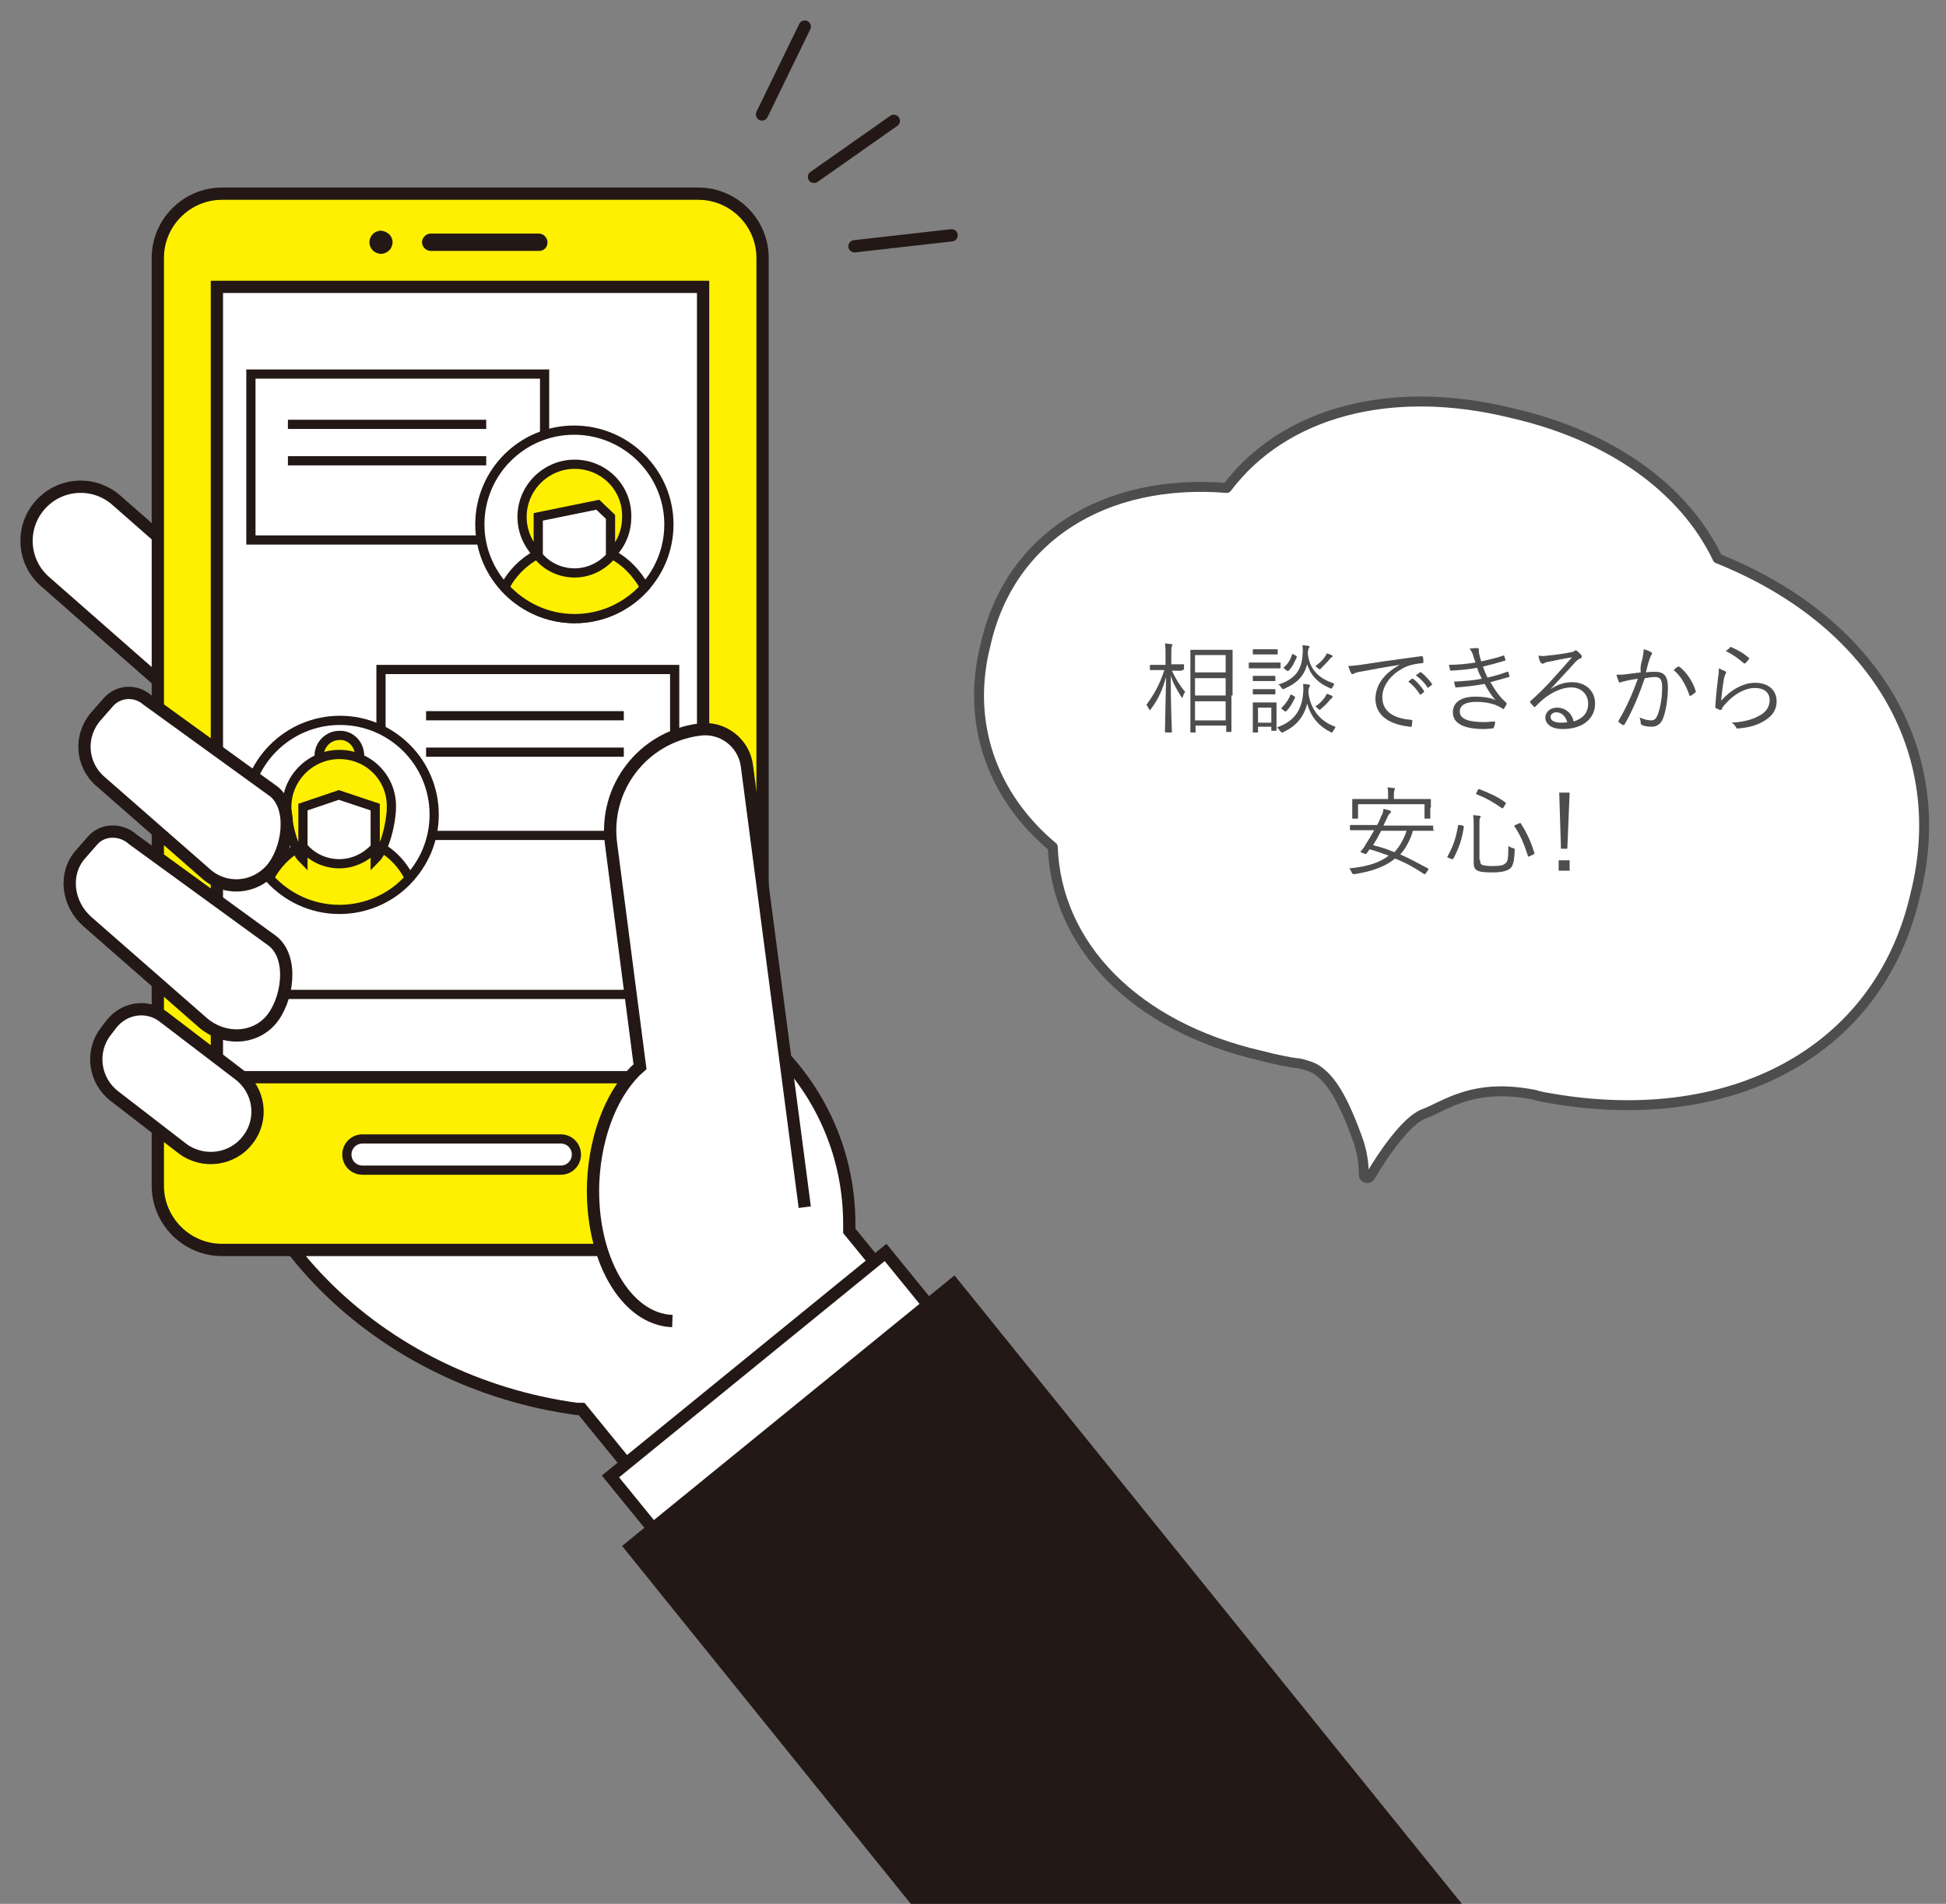 <?xml version="1.0" encoding="utf-8"?>
<!-- Generator: Adobe Illustrator 26.3.1, SVG Export Plug-In . SVG Version: 6.00 Build 0)  -->
<svg version="1.1" id="レイヤー_1" xmlns="http://www.w3.org/2000/svg" xmlns:xlink="http://www.w3.org/1999/xlink" x="0px"
	 y="0px" width="336.6px" height="329.3px" viewBox="0 0 336.6 329.3" style="enable-background:new 0 0 336.6 329.3;"
	 xml:space="preserve">
<rect x="0" y="0" width="336.6" height="329.3" fill="#808080" stroke="none"/>
<style type="text/css">
	.st0{clip-path:url(#SVGID_00000011004497025875428130000003456891878227568811_);}
	.st1{fill:#FFFFFF;stroke:#231815;stroke-width:2.123;stroke-miterlimit:10;}
	.st2{fill:#231815;}
	.st3{fill:#FFF000;stroke:#231815;stroke-width:2.123;stroke-miterlimit:10;}
	.st4{fill:#FFFFFF;stroke:#231815;stroke-width:1.592;stroke-miterlimit:10;}
	.st5{fill:none;stroke:#231815;stroke-width:1.592;stroke-miterlimit:10;}
	.st6{fill:#FFF000;stroke:#231815;stroke-width:1.592;stroke-miterlimit:10;}
	.st7{fill:none;stroke:#231815;stroke-width:2.123;stroke-linecap:round;stroke-miterlimit:10;}
	.st8{fill:#FFFFFF;}
	.st9{fill:none;stroke:#4D4D4D;stroke-width:1.717;stroke-linecap:round;stroke-linejoin:round;}
	.st10{fill:#4D4D4D;}
</style>
<g>
	<defs>
		<rect id="SVGID_1_" x="-47.5" y="-12.7" width="326" height="342"/>
	</defs>
	<clipPath id="SVGID_00000149362797318822351860000008526676137476751255_">
		<use xlink:href="#SVGID_1_"  style="overflow:visible;"/>
	</clipPath>
	<g style="clip-path:url(#SVGID_00000149362797318822351860000008526676137476751255_);">
		<g>
			<path class="st1" d="M159.4,228.2l-12.5-15.3c0-0.4,0-0.8,0-1.2c0-23.5-19-42.5-42.5-42.5H37.5v9.1c0,34.4,28.4,60.8,62.3,65.4
				h0.8l15.9,19.5L159.4,228.2z"/>
			
				<rect x="106.8" y="233.2" transform="matrix(0.775 -0.631 0.631 0.775 -124.327 142.035)" class="st1" width="61.4" height="25.3"/>
			<polygon class="st2" points="304.2,392.9 246.6,439.7 107.6,267.4 165.1,220.6 			"/>
		</g>
		<path class="st1" d="M43.9,119.8L43.9,119.8c-3.4,3.9-9.3,4.3-13.2,0.9L7.8,100.6c-3.9-3.4-4.3-9.3-0.9-13.2l0,0
			c3.4-3.9,9.3-4.3,13.2-0.9L43,106.6C46.9,110,47.3,115.9,43.9,119.8z"/>
		<g>
			<path class="st3" d="M120.7,216.2H38.4c-6.1,0-11.1-5-11.1-11.1V44.6c0-6.1,5-11.1,11.1-11.1h82.4c6.1,0,11.1,5,11.1,11.1v160.6
				C131.8,211.2,126.8,216.2,120.7,216.2z"/>
			
				<rect x="11.2" y="75.9" transform="matrix(-1.836970e-16 1 -1 -1.836970e-16 197.516 38.421)" class="st1" width="136.7" height="84.1"/>
			<path class="st2" d="M67.9,41.9c0,1.1-0.9,2-2,2c-1.1,0-2-0.9-2-2c0-1.1,0.9-2,2-2C67,40,67.9,40.8,67.9,41.9z"/>
			<path class="st2" d="M93.2,43.4H74.5c-0.8,0-1.5-0.7-1.5-1.5l0,0c0-0.8,0.7-1.5,1.5-1.5h18.7c0.8,0,1.5,0.7,1.5,1.5l0,0
				C94.7,42.8,94.1,43.4,93.2,43.4z"/>
			<path class="st4" d="M97,202.4H62.7c-1.5,0-2.7-1.2-2.7-2.7l0,0c0-1.5,1.2-2.7,2.7-2.7H97c1.5,0,2.7,1.2,2.7,2.7l0,0
				C99.7,201.2,98.5,202.4,97,202.4z"/>
		</g>
		<line class="st5" x1="37.4" y1="172" x2="121.6" y2="172"/>
		<g>
			<rect x="43.4" y="64.7" class="st4" width="50.8" height="28.7"/>
			<g>
				<path class="st4" d="M115.7,90.7c0,9-7.3,16.3-16.3,16.3S83,99.7,83,90.7c0-9,7.3-16.3,16.3-16.3S115.7,81.7,115.7,90.7z"/>
				<path class="st6" d="M105.9,95.9c-1.5,1.9-3.9,3.2-6.5,3.2c-2.6,0-5-1.2-6.5-3.2c-2.4,1.3-4.4,3.3-5.6,5.7
					c3,3.3,7.3,5.4,12.1,5.4c4.8,0,9.1-2.1,12.1-5.4C110.2,99.2,108.3,97.2,105.9,95.9z"/>
				<path class="st6" d="M99.4,80.3c-5,0-9.1,4.1-9.1,9.1c0,2.6,1.1,4.9,2.8,6.6v-6.6l10.3-2.1l2.2,2.1V96c1.8-1.7,2.8-4,2.8-6.6
					C108.5,84.3,104.4,80.3,99.4,80.3z"/>
			</g>
			<line class="st5" x1="49.8" y1="73.4" x2="84.1" y2="73.4"/>
			<line class="st5" x1="49.8" y1="79.7" x2="84.1" y2="79.7"/>
		</g>
		<g>
			<line class="st7" x1="131.8" y1="19.8" x2="139.2" y2="4.6"/>
			<line class="st7" x1="164.6" y1="40.7" x2="147.8" y2="42.6"/>
			<line class="st7" x1="140.8" y1="30.6" x2="154.6" y2="20.9"/>
		</g>
		<rect x="65.9" y="115.8" class="st4" width="50.8" height="28.7"/>
		<g>
			<path class="st4" d="M75.1,140.9c0,9-7.3,16.3-16.3,16.3c-9,0-16.3-7.3-16.3-16.3c0-9,7.3-16.3,16.3-16.3
				C67.8,124.6,75.1,131.9,75.1,140.9z"/>
			<path class="st6" d="M65.2,146.2c-1.5,1.9-3.9,3.2-6.5,3.2c-2.6,0-5-1.2-6.5-3.2c-2.4,1.3-4.4,3.3-5.6,5.7
				c3,3.3,7.3,5.4,12.1,5.4c4.8,0,9.2-2.1,12.1-5.4C69.6,149.4,67.6,147.4,65.2,146.2z"/>
			<path class="st6" d="M62.2,130.7c0,1.9-1.6,3.5-3.5,3.5c-1.9,0-3.5-1.6-3.5-3.5c0-1.9,1.6-3.5,3.5-3.5
				C60.6,127.1,62.2,128.7,62.2,130.7z"/>
			<path class="st6" d="M58.7,130.5c-5,0-9.1,4.1-9.1,9.1c0,2.6,1.1,7.3,2.8,9v-9l6.2-2.1l6.3,2.1v9c1.7-1.7,2.8-6.4,2.8-9
				C67.8,134.6,63.8,130.5,58.7,130.5z"/>
		</g>
		<line class="st5" x1="73.7" y1="123.8" x2="107.9" y2="123.8"/>
		<line class="st5" x1="73.7" y1="130.1" x2="107.9" y2="130.1"/>
		<path class="st1" d="M139.2,208.8l-10-76.3c-0.5-4-4.2-6.9-8.3-6.3c-9.7,1.3-16.5,10.1-15.2,19.8l5,38.5c-4.5,3.9-7.7,11.3-8.1,20
			c-0.5,13,5.6,23.7,13.7,24"/>
		<g>
			<path class="st1" d="M42.9,197.1L42.9,197.1c-2.7,3.6-7.8,4.2-11.3,1.6l-11.8-9.1c-3.5-2.7-4.2-7.7-1.5-11.2l1-1.3
				c2.2-2.8,6.2-3.4,9-1.2l13.1,10C44.9,188.6,45.6,193.6,42.9,197.1z"/>
			<path class="st1" d="M46.8,176.5L46.8,176.5c-2.9,3.3-8.1,3.5-11.7,0.4l-20-17.5c-3.5-3.1-4.1-8.3-1.2-11.6l2.1-2.4
				c1.7-2,4.9-2.1,7-0.2l24.2,17.6C50.9,165.8,49.7,173.2,46.8,176.5z"/>
			<path class="st1" d="M46.9,150.4L46.9,150.4c-2.9,3.3-7.9,3.7-11.2,0.8l-18.4-16.1c-3.3-2.9-3.6-7.9-0.7-11.2l2.1-2.4
				c1.7-2,4.7-2.2,6.7-0.5l22.1,16C50.9,140,49.8,147.1,46.9,150.4z"/>
		</g>
	</g>
</g>
<g>
	<path class="st8" d="M170.5,111.4c4.2-18.5,20.6-28.7,41.7-27c9.8-13,28.2-18.2,49.5-12.9c17.3,4,29.7,13.2,35.4,25.1
		c26.8,10.7,40.5,33.1,34.2,58.1c-6.2,27.3-32.2,41.2-64.6,35l0,0c-0.3-0.1-0.6-0.1-0.8-0.2c-0.1,0-0.2,0-0.3-0.1
		c-10.8-2.2-15.6,1.9-19.4,3.3c-2.9,1.1-7,7-9.2,10.8c-0.3,0.5-1.1,0.3-1.1-0.3c0-1.7-0.2-4-1.3-6.8c-2.9-7.9-5-10.1-6.9-11.4
		c-0.9-0.6-3-1.1-3.1-1.1c-0.1,0,0.4,0.1,0.4,0.1l0,0c-2.3-0.3-4.6-0.8-6.9-1.4c-21.8-5-35.4-19.1-36-36.1
		C171.6,137.7,167,125,170.5,111.4z"/>
	<path class="st9" d="M170.5,111.4c4.2-18.5,20.6-28.7,41.7-27c9.8-13,28.2-18.2,49.5-12.9c17.3,4,29.7,13.2,35.4,25.1
		c26.8,10.7,40.5,33.1,34.2,58.1c-6.2,27.3-32.2,41.2-64.6,35l0,0c-0.3-0.1-0.6-0.1-0.8-0.2c-0.1,0-0.2,0-0.3-0.1
		c-10.8-2.2-15.6,1.9-19.4,3.3c-2.9,1.1-7,7-9.2,10.8c-0.3,0.5-1.1,0.3-1.1-0.3c0-1.7-0.2-4-1.3-6.8c-2.9-7.9-5-10.1-6.9-11.4
		c-0.9-0.6-3-1.1-3.1-1.1c-0.1,0,0.4,0.1,0.4,0.1l0,0c-2.3-0.3-4.6-0.8-6.9-1.4c-21.8-5-35.4-19.1-36-36.1
		C171.6,137.7,167,125,170.5,111.4z"/>
</g>
<g>
	<g>
		<path class="st10" d="M202.7,116c0.7,1.5,1.4,2.6,2.3,3.7c-0.2,0.2-0.3,0.5-0.4,0.8c-0.1,0.1-0.1,0.2-0.1,0.2
			c-0.1,0-0.1-0.1-0.2-0.2c-0.7-1.2-1.3-2.1-1.8-3.6c0,5.3,0.2,9.4,0.2,9.7c0,0.1,0,0.1-0.2,0.1h-0.8c-0.1,0-0.2,0-0.2-0.1
			c0-0.3,0.1-4.4,0.2-9.5c-0.6,2.1-1.3,3.8-2.6,5.5c-0.1,0.1-0.1,0.2-0.2,0.2c-0.1,0-0.1-0.1-0.2-0.2c-0.1-0.3-0.3-0.5-0.4-0.7
			c1.3-1.8,2.2-3.3,3.1-6h-0.5c-1.4,0-1.8,0-1.9,0c-0.1,0-0.1,0-0.1-0.1v-0.7c0-0.1,0-0.1,0.1-0.1c0.1,0,0.5,0,1.9,0h0.7v-1.6
			c0-1,0-1.5-0.1-2.1c0.4,0,0.7,0.1,1.1,0.1c0.1,0,0.2,0.1,0.2,0.1c0,0.1-0.1,0.2-0.1,0.3c-0.1,0.2-0.1,0.5-0.1,1.5v1.6h0.2
			c1.4,0,1.8,0,1.9,0c0.1,0,0.1,0,0.1,0.1v0.7c0,0.1,0,0.1-0.1,0.1C204.5,116.1,204.1,116,202.7,116L202.7,116z M213,120.3
			c0,5.1,0,6.1,0,6.2c0,0.1,0,0.1-0.1,0.1h-0.7c-0.1,0-0.1,0-0.1-0.1v-1h-5.3v1.1c0,0.1,0,0.1-0.1,0.1h-0.7c-0.1,0-0.1,0-0.1-0.1
			c0-0.1,0-1.1,0-6.2v-3.4c0-3.4,0-4.4,0-4.5c0-0.1,0-0.1,0.1-0.1c0.1,0,0.6,0,2.1,0h2.9c1.5,0,2,0,2.1,0c0.1,0,0.1,0,0.1,0.1
			c0,0.1,0,1.1,0,4V120.3z M212,113.3h-5.3v3h5.3V113.3z M212,117.3h-5.3v3h5.3V117.3z M212,121.3h-5.3v3.3h5.3V121.3z"/>
		<path class="st10" d="M221.5,115.4c0,0.1,0,0.2-0.1,0.2c-0.1,0-0.5,0-1.7,0h-1.9c-1.3,0-1.6,0-1.7,0c-0.1,0-0.1,0-0.1-0.2v-0.7
			c0-0.1,0-0.1,0.1-0.1c0.1,0,0.4,0,1.7,0h1.9c1.2,0,1.6,0,1.7,0c0.1,0,0.1,0,0.1,0.1V115.4z M221,113.1c0,0.1,0,0.1-0.1,0.1
			c-0.1,0-0.4,0-1.4,0h-1.3c-1,0-1.3,0-1.4,0c-0.1,0-0.1,0-0.1-0.1v-0.7c0-0.1,0-0.1,0.1-0.1c0.1,0,0.4,0,1.4,0h1.3c1,0,1.3,0,1.4,0
			c0.1,0,0.1,0,0.1,0.1V113.1z M220.8,123.9c0,2,0,2.3,0,2.4c0,0.1,0,0.1-0.1,0.1H220c-0.1,0-0.1,0-0.1-0.1v-0.6h-2.3v0.9
			c0,0.1,0,0.1-0.1,0.1h-0.7c-0.1,0-0.1,0-0.1-0.1c0-0.1,0-0.4,0-2.5v-1c0-1,0-1.4,0-1.5c0-0.1,0-0.1,0.1-0.1c0.1,0,0.4,0,1.4,0h1.1
			c1,0,1.3,0,1.4,0c0.1,0,0.1,0,0.1,0.1c0,0.1,0,0.5,0,1.2V123.9z M220.6,117.7c0,0.1,0,0.1-0.2,0.1c-0.1,0-0.3,0-1.3,0h-1
			c-1,0-1.2,0-1.3,0c-0.1,0-0.1,0-0.1-0.1V117c0-0.1,0-0.1,0.1-0.1c0.1,0,0.3,0,1.3,0h1c0.9,0,1.2,0,1.3,0c0.1,0,0.2,0,0.2,0.1
			V117.7z M220.6,120c0,0.1,0,0.1-0.2,0.1c-0.1,0-0.3,0-1.3,0h-1c-1,0-1.2,0-1.3,0c-0.1,0-0.1,0-0.1-0.1v-0.7c0-0.1,0-0.1,0.1-0.1
			c0.1,0,0.3,0,1.3,0h1c0.9,0,1.2,0,1.3,0c0.1,0,0.2,0,0.2,0.1V120z M219.9,122.4h-2.3v2.6h2.3V122.4z M230.6,126.4
			c-0.1,0.2-0.1,0.3-0.2,0.3c-0.1,0-0.1,0-0.3-0.1c-1.8-0.9-3.3-2.4-4-4.9c-0.5,2.1-1.8,3.9-4.1,4.9c-0.1,0.1-0.2,0.1-0.3,0.1
			c-0.1,0-0.1-0.1-0.3-0.3c-0.2-0.2-0.3-0.4-0.5-0.6c3-1,4.3-3.1,4.5-5.9c0.1-0.7,0-1.2,0-1.6c0.4,0,0.7,0.1,0.9,0.1
			c0.2,0,0.3,0.1,0.3,0.2c0,0.1,0,0.1-0.1,0.2c-0.1,0.1-0.1,0.2-0.2,0.8c0.3,3.4,2.5,5.4,4.7,6.1C230.9,126,230.8,126.2,230.6,126.4
			z M230.5,118.8c-0.1,0.2-0.1,0.3-0.2,0.3c-0.1,0-0.1,0-0.3-0.1c-1.7-0.7-3.2-1.9-3.9-4.1c-0.5,1.9-1.6,3.2-3.9,4.2
			c-0.1,0.1-0.2,0.1-0.3,0.1c-0.1,0-0.1-0.1-0.3-0.3c-0.1-0.2-0.3-0.4-0.5-0.5c3-0.9,4.1-2.7,4.2-5.2c0.1-0.7,0-1.2,0-1.6
			c0.4,0,0.7,0.1,0.9,0.1c0.2,0,0.3,0.1,0.3,0.2c0,0.1,0,0.1-0.1,0.2c-0.1,0.1-0.1,0.2-0.2,0.8c0.3,3.3,2.4,4.6,4.5,5.3
			C230.8,118.4,230.7,118.6,230.5,118.8z M223.8,120.4c0.2,0.1,0.2,0.1,0.2,0.3c-0.4,0.8-0.8,1.6-1.5,2.3c-0.1,0.1-0.1,0.1-0.3,0
			l-0.4-0.3c-0.2-0.2-0.2-0.2-0.1-0.3c0.7-0.7,1.2-1.4,1.5-2.2c0.1-0.1,0.1-0.1,0.3,0L223.8,120.4z M224.1,113.4
			c0.2,0.1,0.2,0.1,0.2,0.3c-0.4,0.8-0.7,1.6-1.4,2.3c-0.1,0.1-0.1,0.1-0.3,0l-0.4-0.3c-0.2-0.2-0.2-0.2-0.1-0.3
			c0.7-0.6,1.1-1.3,1.4-2.2c0.1-0.1,0.1-0.1,0.3,0L224.1,113.4z M230.3,113.7c-0.1,0.1-0.2,0.2-0.3,0.3c-0.4,0.5-0.9,1-1.5,1.6
			c-0.1,0.1-0.2,0.2-0.2,0.2c-0.1,0-0.1-0.1-0.3-0.2c-0.2-0.1-0.3-0.3-0.5-0.4c0.8-0.5,1.3-1.1,1.6-1.5c0.2-0.3,0.3-0.4,0.4-0.7
			c0.3,0.1,0.6,0.2,0.8,0.3c0.1,0.1,0.2,0.1,0.2,0.2C230.5,113.6,230.4,113.7,230.3,113.7z M230.3,120.8c-0.1,0.1-0.2,0.2-0.3,0.3
			c-0.4,0.5-0.9,1-1.5,1.5c-0.1,0.1-0.2,0.2-0.2,0.2c-0.1,0-0.1-0.1-0.3-0.2c-0.2-0.2-0.3-0.3-0.5-0.4c0.8-0.5,1.3-1.1,1.6-1.5
			c0.2-0.3,0.3-0.5,0.4-0.7c0.3,0.1,0.6,0.2,0.8,0.3c0.1,0.1,0.2,0.1,0.2,0.2C230.5,120.7,230.4,120.7,230.3,120.8z"/>
		<path class="st10" d="M242.1,115c-2.6,0.4-4.8,0.8-6.9,1.2c-0.6,0.1-0.8,0.2-1,0.3c-0.1,0.1-0.2,0.1-0.3,0.1
			c-0.1,0-0.2-0.1-0.2-0.2c-0.2-0.3-0.3-0.7-0.5-1.2c0.6,0,1.1-0.1,2.1-0.2c2.5-0.4,6-0.9,10.5-1.5c0.2,0,0.3,0,0.3,0.1
			c0.1,0.2,0.1,0.6,0.1,0.9c0,0.2-0.1,0.2-0.2,0.2c-0.9,0.1-1.6,0.2-2.5,0.5c-2.5,1-4.4,3.1-4.4,5.4c0,2.8,2.5,3.7,4.9,3.9
			c0.2,0,0.3,0.1,0.3,0.2c0,0.2-0.1,0.6-0.1,0.8c0,0.2-0.1,0.3-0.3,0.2c-2.9-0.3-6-1.5-6-4.9C238,118.4,239.4,116.5,242.1,115
			L242.1,115z M244.2,117.4c0.1,0,0.1,0,0.2,0c0.7,0.5,1.4,1.3,1.9,2.1c0.1,0.1,0,0.1,0,0.2l-0.5,0.4c-0.1,0.1-0.2,0.1-0.2,0
			c-0.5-0.8-1.2-1.6-2-2.2L244.2,117.4z M245.6,116.3c0.1-0.1,0.1-0.1,0.2,0c0.7,0.5,1.4,1.3,1.9,2c0.1,0.1,0,0.1-0.1,0.2l-0.5,0.4
			c-0.1,0.1-0.1,0.1-0.2,0c-0.4-0.7-1.2-1.5-2-2.1L245.6,116.3z"/>
		<path class="st10" d="M254.8,113.3c-0.2-0.5-0.3-0.7-0.6-1.1c0.5-0.1,1-0.1,1.3-0.1c0.2,0,0.3,0.1,0.3,0.2c0,0.1,0,0.2,0,0.3
			c0,0.2,0,0.3,0.1,0.7c0.1,0.4,0.2,0.7,0.3,1.1c1.2-0.3,2.4-0.5,3.8-1c0.1,0,0.2-0.1,0.2,0.1c0.1,0.2,0.1,0.4,0.2,0.6
			c0,0.1,0,0.2-0.2,0.2c-1.3,0.4-2.4,0.7-3.7,1c0.2,0.6,0.5,1.3,0.8,1.9c1.3-0.3,2.3-0.6,3.4-1c0.1-0.1,0.2,0,0.2,0.1
			c0.1,0.2,0.1,0.4,0.2,0.6c0,0.1,0,0.2-0.1,0.2c-1,0.3-2.2,0.6-3.2,0.9c0.7,1.2,1.6,2.6,2.7,3.5c0.1,0.1,0.1,0.2,0.1,0.3
			c-0.1,0.2-0.3,0.5-0.4,0.7c-0.1,0.2-0.2,0.2-0.4,0c-0.3-0.2-0.8-0.4-1.2-0.6c-0.9-0.3-1.9-0.5-3.2-0.5c-1.8,0-2.9,0.5-2.9,1.7
			c0,1.3,1.6,1.8,4.3,1.8c0.6,0,1.2-0.1,1.7-0.1c0.1,0,0.2,0.1,0.1,0.2c0,0.2-0.1,0.6-0.2,0.8c0,0.1-0.1,0.2-0.2,0.2
			c-0.4,0-0.9,0.1-1.5,0.1c-3.4,0-5.4-0.9-5.4-2.9c0-1.7,1.4-2.7,3.9-2.7c1.4,0,2.7,0.2,3.5,0.6c-0.7-0.7-1.3-1.7-1.9-2.8
			c-1.7,0.3-3.3,0.5-4.9,0.6c-0.1,0-0.2,0-0.2-0.2c-0.1-0.2-0.1-0.5-0.2-0.8c1.8-0.1,3.3-0.2,4.8-0.5c-0.3-0.6-0.6-1.2-0.8-1.9
			c-1.4,0.3-3,0.4-4.5,0.5c-0.1,0-0.2,0-0.2-0.2c0-0.1-0.1-0.5-0.2-0.8c1.6,0,3.3-0.2,4.6-0.4C255.1,114.2,254.9,113.8,254.8,113.3z
			"/>
		<path class="st10" d="M268.2,119.2c1.2-0.8,2.4-1.2,3.7-1.2c2.4,0,4,1.5,4,3.7c0,2.5-2,4.4-5.6,4.4c-2,0-3-0.9-3-2
			c0-0.9,0.8-1.7,2-1.7c1.5,0,2.6,1,2.9,2.4c1.5-0.5,2.5-1.4,2.5-3.1c0-1.7-1.3-2.8-2.9-2.8c-1.7,0-3.4,0.9-4.7,1.9
			c-0.5,0.4-1,0.9-1.5,1.4c-0.1,0.1-0.2,0.2-0.3,0c-0.2-0.2-0.5-0.5-0.6-0.7c-0.1-0.1-0.1-0.2,0.1-0.3c1.3-1.2,2.2-2,3.8-3.8
			c1-1.1,2-2.2,3.3-3.7c-1.4,0.2-2.7,0.5-4.2,0.8c-0.2,0-0.4,0.1-0.6,0.2c-0.1,0.1-0.3,0.1-0.3,0.1c-0.1,0-0.2-0.1-0.3-0.2
			c-0.2-0.3-0.3-0.6-0.4-1.2c0.6,0.1,1,0.1,1.5,0c1.3-0.1,2.7-0.3,4.2-0.6c0.2,0,0.4-0.1,0.5-0.2c0.1-0.1,0.2-0.1,0.2-0.1
			c0.1,0,0.2,0,0.3,0.1c0.3,0.3,0.6,0.5,0.7,0.7c0.1,0.1,0.1,0.2,0.1,0.3c0,0.1-0.1,0.3-0.3,0.3c-0.2,0.1-0.4,0.2-0.8,0.6
			C271,116.2,269.8,117.4,268.2,119.2L268.2,119.2z M269.2,123.2c-0.5,0-1,0.3-1,0.8c0,0.6,0.6,1,1.8,1c0.4,0,0.7,0,1.1-0.1
			C270.8,124,270.2,123.2,269.2,123.2z"/>
		<path class="st10" d="M284.1,113.9c0.1-0.6,0.2-1,0.2-1.6c0.5,0.1,0.9,0.3,1.3,0.5c0.2,0.1,0.2,0.3,0.1,0.4
			c-0.1,0.1-0.2,0.3-0.3,0.6c-0.3,0.8-0.5,1.6-0.7,2.5c0.5-0.1,1.2-0.1,1.6-0.1c1.5,0,2.2,0.7,2.2,2.7c0,2.2-0.4,4.3-0.9,5.5
			c-0.4,0.9-1.1,1.3-1.9,1.3c-0.7,0-1.3-0.1-1.7-0.3c-0.1-0.1-0.2-0.1-0.2-0.3c0-0.3-0.1-0.7-0.2-1c0.7,0.3,1.4,0.5,2,0.5
			c0.5,0,0.8-0.2,1.1-0.9c0.4-1,0.8-2.7,0.8-4.8c0-1.3-0.3-1.8-1.2-1.8c-0.5,0-1.2,0.1-1.8,0.2c-1,2.9-2.1,5.6-3.5,8
			c-0.1,0.1-0.2,0.1-0.3,0.1c-0.2-0.1-0.5-0.3-0.7-0.5c-0.1-0.1-0.1-0.2,0-0.3c1.4-2.4,2.4-4.7,3.3-7.2c-0.7,0.1-1.4,0.2-2.2,0.4
			c-0.3,0.1-0.6,0.1-0.7,0.2c-0.2,0.1-0.3,0.1-0.4-0.1c-0.1-0.3-0.3-0.7-0.4-1.2c0.6,0,1.3,0,1.8-0.1c0.9-0.1,1.6-0.2,2.4-0.3
			C283.7,115.5,283.8,114.9,284.1,113.9z M290.3,115.3c0.1,0,0.2,0,0.3,0.1c1.2,1,2.2,2.5,2.7,4.1c0,0.1,0.1,0.2-0.1,0.3
			c-0.2,0.2-0.5,0.4-0.7,0.5c-0.1,0.1-0.3,0.1-0.3-0.1c-0.6-1.7-1.4-3.2-2.7-4.3C289.8,115.6,290,115.4,290.3,115.3z"/>
		<path class="st10" d="M298.4,116.1c0.2,0.1,0.2,0.3,0.1,0.4c-0.1,0.2-0.2,0.4-0.3,0.8c-0.2,1.2-0.4,2.8-0.5,3.9
			c1.8-2,3.9-3.1,5.9-3.1c2.3,0,3.7,1.3,3.7,3.2c0,1.7-1,2.8-2.5,3.6c-1.3,0.7-2.8,1-4.1,1.1c-0.3,0-0.4,0-0.4-0.2
			c-0.2-0.3-0.4-0.6-0.8-0.8c1.7-0.1,3.3-0.4,4.6-1.1c1.3-0.6,2-1.6,2-2.8c0-1.2-0.8-2.1-2.6-2.1c-1.6,0-3.5,1-5,2.7
			c-0.4,0.4-0.6,0.7-0.7,1c-0.1,0.1-0.1,0.1-0.3,0.1c-0.2-0.1-0.5-0.2-0.7-0.3c-0.1-0.1-0.1-0.1-0.1-0.2c0.1-1.9,0.3-3.7,0.5-5.3
			c0.1-0.5,0.1-0.9,0.1-1.4C297.7,115.8,298.2,116,298.4,116.1z M299.2,112c0.1-0.1,0.1-0.1,0.2-0.1c1.1,0.5,2.1,1,3.1,1.9
			c0.1,0.1,0.1,0.1,0,0.2c-0.1,0.2-0.4,0.5-0.6,0.7c-0.1,0.1-0.2,0.1-0.3,0c-0.9-0.8-1.9-1.5-3.1-2.1
			C298.8,112.4,299.1,112.2,299.2,112z"/>
		<path class="st10" d="M248.1,143.6c0,0.1,0,0.1-0.1,0.1c-0.1,0-0.6,0-2.2,0h-1.4c-0.5,1.7-1.3,3.1-2.2,4.1
			c1.7,0.7,3.2,1.6,4.8,2.4c0.1,0.1,0.1,0.1,0,0.3l-0.4,0.6c-0.1,0.1-0.1,0.1-0.2,0.1s-0.1,0-0.2-0.1c-1.5-1-3.1-1.9-4.9-2.6
			c-1.7,1.4-3.9,2.2-7,2.7c-0.3,0-0.3,0-0.5-0.3c-0.1-0.3-0.3-0.5-0.4-0.7c3.1-0.3,5.3-1,6.8-2.2c-1.1-0.4-2.2-0.8-3.3-1.1
			c-0.2,0.2-0.3,0.5-0.5,0.7c-0.1,0.1-0.2,0.2-0.3,0.1l-0.5-0.2c-0.3-0.1-0.3-0.2-0.2-0.3c0.3-0.3,0.6-0.7,0.8-1.1
			c0.5-0.8,1-1.6,1.5-2.5h-1.9c-1.6,0-2.2,0-2.2,0c-0.1,0-0.1,0-0.1-0.1v-0.7c0-0.1,0-0.1,0.1-0.1c0.1,0,0.6,0,2.2,0h2.4
			c0.3-0.5,0.5-1,0.7-1.5c0.2-0.3,0.4-0.9,0.4-1.3c0.4,0.1,0.8,0.2,1.1,0.3c0.1,0,0.2,0.1,0.2,0.2c0,0.1-0.1,0.2-0.2,0.3
			c-0.1,0.1-0.3,0.3-0.4,0.6c-0.2,0.5-0.5,1-0.7,1.5h6.3c1.6,0,2.1,0,2.2,0c0.1,0,0.1,0,0.1,0.1V143.6z M247.4,139.7
			c0,1.5,0,1.7,0,1.8c0,0.1,0,0.1-0.1,0.1h-0.8c-0.1,0-0.1,0-0.1-0.1v-2.4h-11.5v2.4c0,0.1,0,0.1-0.1,0.1H234c-0.1,0-0.1,0-0.1-0.1
			c0-0.1,0-0.3,0-1.8v-0.5c0-0.6,0-0.8,0-0.9c0-0.1,0-0.1,0.1-0.1c0.1,0,0.7,0,2.4,0h3.7v-0.3c0-0.9,0-1.3-0.1-1.7
			c0.4,0,0.8,0.1,1.1,0.1c0.1,0,0.2,0.1,0.2,0.1c0,0.1-0.1,0.2-0.1,0.3c-0.1,0.2-0.1,0.4-0.1,1.2v0.3h3.9c1.7,0,2.3,0,2.4,0
			c0.1,0,0.1,0,0.1,0.1c0,0.1,0,0.3,0,0.8V139.7z M238.9,143.7c-0.4,0.8-0.9,1.7-1.4,2.5c1.3,0.3,2.5,0.7,3.7,1.2
			c0.9-1,1.6-2.2,2.1-3.7H238.9z"/>
		<path class="st10" d="M253,142.8c0.2,0.1,0.2,0.1,0.2,0.2c-0.3,2.1-0.8,3.6-1.8,5.5c-0.1,0.1-0.1,0.1-0.3,0.1l-0.5-0.2
			c-0.3-0.1-0.3-0.2-0.2-0.3c1-1.8,1.5-3.4,1.8-5.3c0-0.1,0-0.1,0.3-0.1L253,142.8z M256,148.7c0,0.5,0.1,0.8,0.4,0.9
			c0.3,0.1,0.8,0.2,1.8,0.2c1.1,0,1.8-0.1,2.1-0.4c0.5-0.3,0.6-0.8,0.6-3.1c0.2,0.2,0.5,0.3,0.8,0.4c0.3,0.1,0.3,0.1,0.3,0.4
			c-0.1,2-0.3,2.8-0.9,3.2c-0.6,0.4-1.5,0.6-3,0.6c-1.4,0-2.1-0.1-2.5-0.3c-0.5-0.2-0.7-0.6-0.7-1.5v-6.6c0-0.6,0-1.1-0.1-1.5
			c0.4,0,0.8,0.1,1.1,0.1c0.2,0,0.2,0.1,0.2,0.2c0,0.1,0,0.1-0.1,0.2c-0.1,0.1-0.1,0.4-0.1,1.1V148.7z M255.6,136.7
			c0.1-0.2,0.1-0.2,0.3-0.2c1.5,0.6,3,1.2,4.5,2.3c0.1,0.1,0.1,0.1,0,0.3l-0.3,0.5c-0.2,0.2-0.2,0.3-0.3,0.2c-1.4-1-3-1.9-4.4-2.4
			c-0.1-0.1-0.1-0.1,0-0.3L255.6,136.7z M262.8,142.4c0.2-0.1,0.2-0.1,0.3,0.1c1.1,1.7,1.8,3.4,2.3,5c0.1,0.1,0,0.2-0.2,0.3
			l-0.6,0.3c-0.3,0.1-0.3,0.1-0.3,0c-0.5-1.6-1.2-3.5-2.3-5.1c-0.1-0.1-0.1-0.2,0.1-0.3L262.8,142.4z"/>
		<path class="st10" d="M271.5,150.6h-1.9v-1.8h1.9V150.6z M271.1,146.8H270l-0.3-9.7h1.8L271.1,146.8z"/>
	</g>
</g>
</svg>
